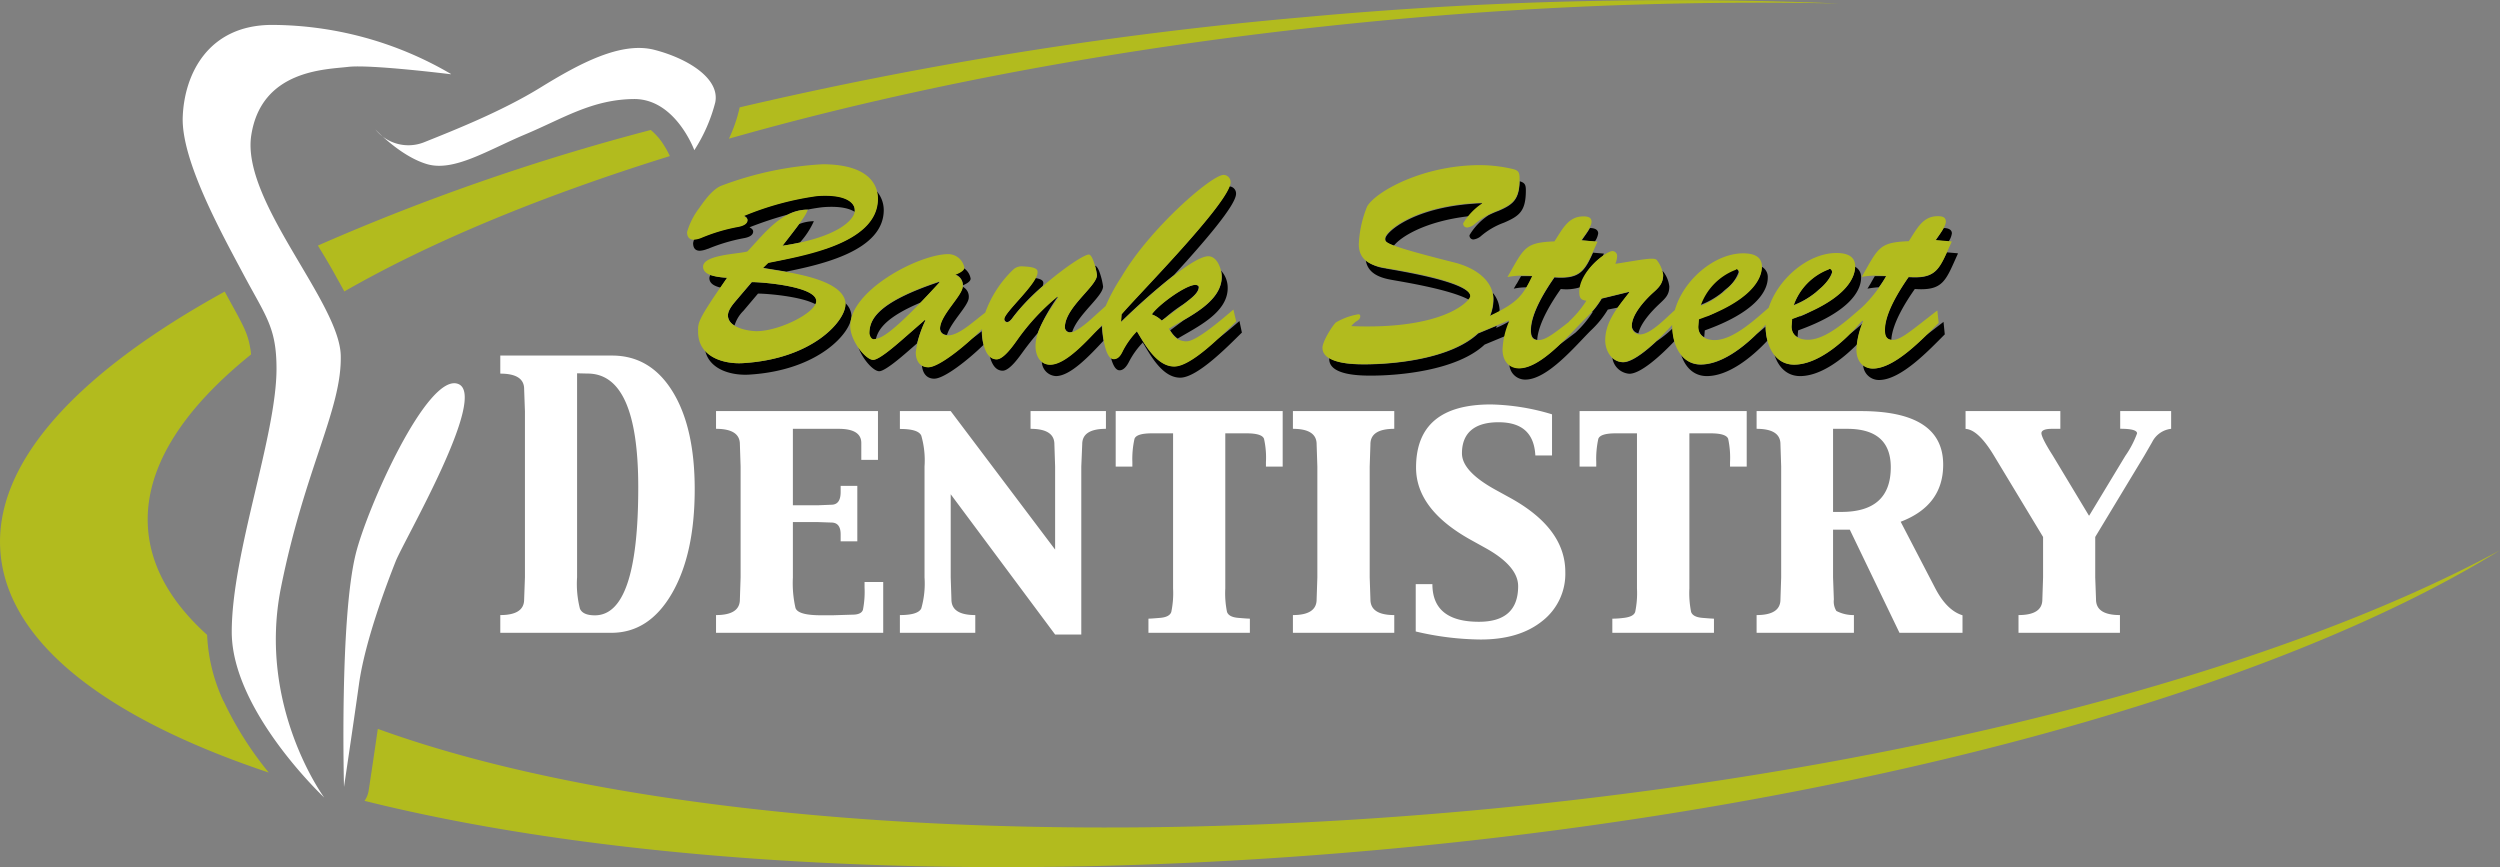 <svg id="Layer_1" data-name="Layer 1" xmlns="http://www.w3.org/2000/svg" viewBox="0 0 376.38 130.55"><rect x="0" y="0" width="376.38" height="130.55" fill="#808080" stroke="none"/><defs><style>.cls-1{fill:#ffffff}.cls-2{fill:#b2bb1e}.cls-3{fill:#000000}</style></defs><path class="cls-3" d="M111 45.32a.88.88 0 0 0-.17.49c0 .82.8 1.21 1.68 1.42l1-1.48a9.78 9.78 0 0 1-2.53-.43M115 49c-.51.61-1.38 1.54-1.38 2.44a1.8 1.8 0 0 0 1 1.49 5.19 5.19 0 0 1 1.33-2.2l2.2-2.6c1.25 0 6.42.39 8.66 1.61a1.15 1.15 0 0 0 .13-.48c0-2.22-8.1-2.86-9.71-2.86ZM124.33 37.67c-.54.74-1.32 1.75-2.5 3.26 1-.15 1.83-.31 2.63-.49a12.37 12.37 0 0 0 2.1-3.21 6.33 6.33 0 0 0-2.23.44" transform="translate(-4.03 -3.93)"/><path class="cls-3" d="M136 32.69a4.68 4.68 0 0 1 .16 1.15c0 3.56-3.14 5.74-6.83 7.16l-.77.29-.36.12h-.06a73.66 73.66 0 0 1-8.49 2.06l-.79.77c.77.15 2.06.33 3.52.59 5.33-1.08 14.7-3.14 14.7-9.28a4.38 4.38 0 0 0-1.08-2.86" transform="translate(-4.03 -3.93)"/><path class="cls-3" d="M110.55 41.42a26.76 26.76 0 0 1 5.45-1.63c.51-.08 1.42-.33 1.42-1 0-.33-.32-.51-.55-.64a56.14 56.14 0 0 1 5.78-1.92 6.63 6.63 0 0 1 3-.75c1.17-.23 2-.33 2.3-.36 2.5-.19 3.94.18 4.75.7a1 1 0 0 0 0-.34c0-.94-1.14-2.43-5.7-2.09a44.32 44.32 0 0 0-11 3c.24.13.55.3.55.64 0 .65-.9.91-1.41 1a26.55 26.55 0 0 0-5.47 1.62 3.77 3.77 0 0 1-1.11.28 2.42 2.42 0 0 0-.18.6c0 .72.32 1.15 1 1.15a3.53 3.53 0 0 0 1.21-.3M131.26 49.47a1.45 1.45 0 0 1 .05.3c0 2.43-4.84 8.19-15.42 8.83-1.93.12-4.33-.35-5.69-1.86.7 2.93 4.08 3.74 6.61 3.59 10.58-.64 15.41-6.4 15.41-8.83a2.76 2.76 0 0 0-1-2M146.6 54.36c.61-2 3.28-4.43 3.28-5.64a1.66 1.66 0 0 0-.93-1.63c-.14 1.4-3.4 4.29-3.4 6.26a1 1 0 0 0 1 1M135.68 55h.22c.33-1.59 1.75-3.43 6.75-5.53.83-.86 1.76-1.85 2.82-3l-.08-.08c-9.36 3.12-10.5 5.72-10.5 7.81 0 .21.2 1 .79.86M155.23 51.94a.45.45 0 0 0 .43.47c.28 0 .63-.38.78-.6A31.51 31.51 0 0 1 161 47a1.34 1.34 0 0 0 .1-.35c0-.21.12-.66-1.21-.86-1 2-4.65 5.26-4.65 6.13M189.1 32c-1.47 3.93-14 16.61-16.25 19.26l-.08 1.15a101.71 101.71 0 0 1 8-7.07c4.48-4.9 9.35-10.51 9.35-12.24a1.07 1.07 0 0 0-1-1.11s0 0-.07 0M179.45 51.79a20.53 20.53 0 0 1 2.75-2.06l.4-.3c.59-.48 1.89-1.37 1.89-2.27 0-.25-.32-.34-.52-.34-1.45 0-5.58 3-6.56 4.44a4.31 4.31 0 0 1 1.5.94ZM181.31 54.92c2.74-1.67 7.55-3.83 7.55-7.61a3.81 3.81 0 0 0-1-2.64 3.8 3.8 0 0 1 .12.91c0 3-3.08 5-5.72 6.54l-2.06 1.55a4.24 4.24 0 0 0 1.14 1.25M169.18 45.32c0 1.67-4.83 4.91-4.83 7.86a.77.77 0 0 0 .71.77 1.61 1.61 0 0 0 .4-.07c.87-2.64 4.64-5.35 4.64-6.83a10.52 10.52 0 0 0-.59-2.3c-.24-.58-.46-.8-.62-.81a9.07 9.07 0 0 1 .29 1.38M147.83 45.24a1.72 1.72 0 0 1 1.17 1.64c.44-.18 1.16-.54 1.16-1a2.37 2.37 0 0 0-1-1.57c-.18.44-1 .79-1.31.91M169.94 53l-.59.53-.69.61c-2.06 2.2-4.58 4.67-6.55 4.67a1.92 1.92 0 0 1-1.23-.42 2.24 2.24 0 0 0 2.12 2.16c2.17 0 5-3 7.17-5.33a17 17 0 0 1-.25-2.21" transform="translate(-4.03 -3.93)"/><path class="cls-3" d="M190.63 52.26c-1.42 1.23-2.52 2.13-3.44 2.81-2.14 2-4.7 4-6.4 4-2.6 0-4.4-3.25-5.62-5.3a12.52 12.52 0 0 0-2.09 2.9c-.31.64-.66 1.28-1.41 1.28a.77.77 0 0 1-.38-.14c.27 1 .67 1.87 1.29 1.87s1.1-.64 1.42-1.28a12.28 12.28 0 0 1 2.08-2.9c1.22 2.05 3 5.29 5.63 5.29s7.35-4.9 9.29-6.79ZM163.29 48.66l-.08-.09a33.12 33.12 0 0 0-6.06 6.53c-.58.81-2 2.91-3.1 2.91a1.45 1.45 0 0 1-1-.41c.29 1.12.86 2.14 1.93 2.14s2.51-2.1 3.1-2.91 1.42-1.87 2.17-2.74a25.59 25.59 0 0 1 3-5.43M151.84 53.87v-.07c-.53.42-1.08.84-1.62 1.21-2.23 2-5.13 4.19-6.45 4.19a1.82 1.82 0 0 1-.94-.26c.09 1.11.66 2 1.85 2 1.53 0 5.14-2.86 7.42-5.09a9.44 9.44 0 0 1-.27-2M143.35 52.15l-.08-.08-3.62 3.16c-.75.64-3.27 2.86-4.17 2.86-.57 0-1.47-.78-2.21-1.83.68 1.82 2.26 3.56 3.13 3.56s3.42-2.22 4.16-2.86l1.53-1.33a22.53 22.53 0 0 1 1.26-3.48M254.42 45.32c0 1.33-.75 2-1.65 2.78-1.15 1.07-3.07 3.16-3.07 4.87a1.21 1.21 0 0 0 1 1.14c.35-1.57 2-3.33 3-4.28s1.65-1.45 1.65-2.78a4.48 4.48 0 0 0-.94-2.26.29.29 0 0 0-.13-.08 3.22 3.22 0 0 1 .16.61M238.09 45.66c-1.33 1.89-3.57 5.38-3.57 8 0 .84.25 1.35.94 1.45.15-2.54 2.26-5.85 3.55-7.67a7 7 0 0 0 2.93-.27 8.55 8.55 0 0 1 3.39-4.68l.17-.38-1.63-.14c-1.3 2.87-2.07 4-5.78 3.74M265.35 44.43a8.94 8.94 0 0 0-5.35 5.42 12.05 12.05 0 0 0 3.33-1.91 7.44 7.44 0 0 1 .67-.59 5.3 5.3 0 0 0 1.78-2.45c0-.3-.19-.56-.47-.47M276.5 50.88a12.11 12.11 0 0 1-1.5.7s0 0 0-.08l-1.18.44-.08.94a1.76 1.76 0 0 0 .92 1.82s0-.06 0-.09l.08-.94c7.55-2.69 9.48-5.85 9.48-7.94a1.75 1.75 0 0 0-.92-1.65c0 1.82-1.54 4.4-6.82 6.8M285.18 47.39a12.85 12.85 0 0 1 1.71-.21A15.74 15.74 0 0 0 288 45.5h-1.71c-.21.35-.43.74-.67 1.17ZM295.4 40.12l2 .17a2.93 2.93 0 0 0 .49-1.22c0-.67-.73-.81-1.24-.81-.37.69-.95 1.45-1.21 1.86M298.75 42.06l-1.63-.14c-1.3 2.87-2.06 4-5.77 3.74-1.33 1.89-3.58 5.38-3.58 8 0 .84.25 1.35 1 1.45.14-2.54 2.26-5.85 3.54-7.67 4.33.3 4.64-1.27 6.49-5.33M262.48 50.87a11.78 11.78 0 0 1-1.52.71v-.09l-1.2.45-.07.94a1.76 1.76 0 0 0 .92 1.82s0-.05 0-.09l.08-.94c7.55-2.69 9.48-5.85 9.48-7.94a1.75 1.75 0 0 0-.92-1.65c0 1.82-1.53 4.4-6.8 6.79M212.65 44.34a6 6 0 0 1-3-1.21c.33 2 2.15 2.63 3.94 2.94 1.51.28 8.76 1.42 11.61 3a1 1 0 0 0 .25-.48c0-2.18-10.89-3.88-12.77-4.23M279.39 44.43a8.94 8.94 0 0 0-5.31 5.42 12.16 12.16 0 0 0 3.33-1.91c.22-.21.44-.41.66-.59a5.19 5.19 0 0 0 1.79-2.45c0-.3-.19-.56-.47-.47M232.37 46.63l-.44.76a8.75 8.75 0 0 1 1.94-.2c.29-.5.57-1 .88-1.69h-1.72c-.2.35-.42.73-.66 1.17M269.84 53.22v-.12c-.44.38-.89.76-1.37 1.14-2.4 2.37-5.5 4.58-8.39 4.58a3.63 3.63 0 0 1-2.94-1.45c.59 1.79 1.84 3.18 3.86 3.18 3.19 0 6.65-2.7 9.12-5.34a8.76 8.76 0 0 1-.28-2M255.81 53.4a16.81 16.81 0 0 1-2.39 1.91c-1.76 1.65-3.75 3.16-5 3.16a2.35 2.35 0 0 1-1.65-.69 2.79 2.79 0 0 0 2.56 2.42c1.73 0 4.78-2.78 6.79-4.91a8.38 8.38 0 0 1-.29-1.89M284.41 52.65c-.59.51-1.24 1.07-1.92 1.6-2.39 2.37-5.49 4.57-8.37 4.57a3.65 3.65 0 0 1-2.94-1.45c.59 1.79 1.84 3.18 3.86 3.18 2.95 0 6.13-2.31 8.55-4.75a13.15 13.15 0 0 1 .82-3.15M247.62 50.23c.56-.79 1.17-1.54 1.72-2.26l-.07-.08-4.09 1a12.48 12.48 0 0 1-1.47 2 .35.35 0 0 0 .11 0 15.62 15.62 0 0 1-2.6 3.12c-1 .76-1.74 1.34-2.37 1.77-2 1.88-4.17 3.57-6.1 3.57a2.36 2.36 0 0 1-1.48-.53 2.38 2.38 0 0 0 2.39 2.26c3.35 0 7.54-5.07 9.86-7.38a14.6 14.6 0 0 0 2.57-3.16ZM294 54.41c-2.36 2.3-5.46 5-8 5a2.33 2.33 0 0 1-1.47-.53 2.37 2.37 0 0 0 2.39 2.26c3.34 0 7.59-4.57 9.9-6.87l-.19-1.88-2.6 2M229.51 35.72c-.59.24-1 .42-1.37.61a9.22 9.22 0 0 0-2.87 3 .58.58 0 0 0 .63.65 2.25 2.25 0 0 0 1-.43 11.1 11.1 0 0 1 3.54-2.09c2.32-1 3.31-1.71 3.31-4.87 0-.82-.14-1.15-.93-1.37-.08 2.84-1.07 3.57-3.3 4.51M229.8 50.64a4.24 4.24 0 0 0-1.05-2.64 3.72 3.72 0 0 1 .13.93 6.74 6.74 0 0 1-.52 2.63l1.42-.71v-.2M231.29 52.29c-.57.33-1.2.67-2 1 0-.1.06-.22.1-.32l-2.8 1.16c-4.16 3.9-12.84 4.66-17.06 4.66-1.1 0-3.91 0-5.38-1a2 2 0 0 0 0 .2c0 2.49 4.8 2.49 6.33 2.49 4.22 0 12.9-.77 17.06-4.67l3.06-1.27a16.62 16.62 0 0 1 .75-2.29M212.6 39.86c0 .31-.12.54 1.27 1.07 1-1.3 4.62-3.67 11.29-4.45a14.18 14.18 0 0 1 2.07-1.87l-.08-.08c-10.14.38-14.5 4.35-14.55 5.33M242.14 40.12l2 .17a2.83 2.83 0 0 0 .5-1.22c0-.67-.73-.81-1.24-.81-.37.69-1 1.45-1.22 1.86" transform="translate(-4.03 -3.93)"/><path class="cls-2" d="M131.31 49.77c0 2.43-4.84 8.19-15.42 8.83-2.83.17-6.76-.85-6.76-4.73 0-1.37-.2-1.58 4.36-8.12-1.1-.09-3.61-.21-3.61-1.67 0-1.83 5.5-1.91 6.68-2.3 2.55-2.69 5.15-6.28 9.09-6.28-.28.73-.56 1.29-3.82 5.43 8.88-1.33 11-4.23 10.89-5.38 0-.94-1.14-2.43-5.7-2.09a44.43 44.43 0 0 0-11 3c.24.13.55.3.55.64 0 .65-.9.91-1.41 1a26.55 26.55 0 0 0-5.47 1.62 3.59 3.59 0 0 1-1.22.3c-.67 0-1-.43-1-1.15a11 11 0 0 1 1.81-3.59c.83-1.19 2-2.82 3.3-3.37a51 51 0 0 1 15.26-3.25c6.76 0 8.37 2.91 8.37 5.21 0 6.92-11.91 8.67-16.51 9.65l-.79.77c2.79.55 12.43 1.4 12.43 5.51M115 49c-.51.61-1.38 1.54-1.38 2.44 0 1.84 3.11 2.35 4.37 2.35 3.5-.05 8.92-2.82 8.92-4.53 0-2.22-8.1-2.86-9.71-2.86ZM189.72 50.53c-4.88 4.23-6.42 4.83-7.16 4.79-1.38-.09-1.81-.77-2.56-1.89 2.64-1.7 7.95-3.88 7.95-7.85 0-1.24-.71-3.07-2-3.07-2.67 0-11 7.81-13.13 9.9l.08-1.15c2.36-2.82 16.4-16.95 16.4-19.89a1.09 1.09 0 0 0-1-1.11c-1.73-.13-11.16 8.06-15.41 15.32a28.52 28.52 0 0 0-2.4 4.42l-2.05 1.85c-.71.65-2.44 2.14-3.38 2.14a.77.77 0 0 1-.71-.77c0-3 4.83-6.19 4.83-7.86a10.52 10.52 0 0 0-.59-2.3c-.23-.59-.47-.81-.63-.81-1.13 0-8.37 5.25-11.52 9.6-.15.22-.5.6-.78.6a.45.45 0 0 1-.43-.47c0-1 5-5.34 5-7 0-.25.2-.86-2.16-.94a1.84 1.84 0 0 0-1.53.51 16.85 16.85 0 0 0-4.18 6.45c-1.69 1.24-3.93 3.42-5.58 3.42-.63 0-1.22-.3-1.22-1 0-2 3.42-5 3.42-6.36a1.7 1.7 0 0 0-1.14-1.75c.35-.13 1.38-.55 1.38-1.07a2.49 2.49 0 0 0-2.56-2.05c-4.56.13-14.78 5.59-14.62 10.93.07 2.22 2.35 5 3.45 5 .9 0 3.42-2.22 4.17-2.86l3.62-3.16.08.08a15.33 15.33 0 0 0-1.46 4.79c0 1.23.59 2.26 1.89 2.26 1.68 0 5.92-3.49 8.09-5.76v.43c0 1.45.47 4.14 2.2 4.14 1.06 0 2.52-2.1 3.1-2.91a33.12 33.12 0 0 1 6.06-6.53l.08.09c-1.26 2-3.39 4.77-3.39 7.34 0 1.45.71 2.82 2.21 2.82 2.4 0 5.62-3.67 7.83-6 0 1 .35 5.16 1.73 5.16.75 0 1.1-.64 1.41-1.28a12.52 12.52 0 0 1 2.09-2.9c1.22 2 3 5.29 5.62 5.29s7.36-4.91 9.32-6.79Zm-54 4.45c-.59.12-.75-.65-.79-.86 0-2.09 1.14-4.69 10.5-7.81l.08.08c-7.78 8.54-9 8.41-9.79 8.59m41.73-3.72c1-1.46 5.11-4.44 6.56-4.44.2 0 .52.09.52.34 0 .9-1.3 1.79-1.89 2.27l-3.69 2.77a4.31 4.31 0 0 0-1.5-.94M289 55.1c-.91 0-1.18-.55-1.18-1.49 0-2.57 2.24-6.06 3.58-8 4.33.31 4.64-1.27 6.48-5.33l-2.43-.21c.39-.6 1.53-2 1.53-2.78s-.75-.81-1.25-.81c-2.29 0-3.15 2-4.33 3.76-4.21.17-4.52.85-6.65 4.61l-.43.76a13.2 13.2 0 0 1 3.68-.11 20.2 20.2 0 0 1-3.61 4.67c-2.08 1.79-5.38 4.91-8.17 4.91-1.26 0-2.56-.56-2.44-2.18l.07-.94c7.56-2.69 9.48-5.85 9.48-7.94 0-1.71-1.57-2-2.83-2-4.18 0-8.74 3.79-10.19 8.24-2.08 1.79-5.36 4.87-8.14 4.87-1.25 0-2.55-.56-2.43-2.18l.07-.94c7.56-2.69 9.48-5.85 9.48-7.94 0-1.71-1.57-2-2.83-2-4.28 0-9 4-10.28 8.55-1.34 1.17-3.64 3.66-5.26 3.66A1.24 1.24 0 0 1 249.7 53c0-1.71 1.92-3.8 3.07-4.87.9-.81 1.65-1.45 1.65-2.78a4.54 4.54 0 0 0-.95-2.26c-.39-.51-2.56 0-6.25.56a3.08 3.08 0 0 0 .27-1.19.72.72 0 0 0-.7-.73c-.95 0-5 3.07-5 6.14 0 .9.24 1.24 1.07 1.33a15.3 15.3 0 0 1-2.6 3.12v.05c-2.47 1.93-3.6 2.76-4.6 2.76s-1.18-.55-1.18-1.49c0-2.57 2.24-6.06 3.57-8 4.33.31 4.65-1.27 6.49-5.33l-2.44-.21c.4-.6 1.54-2 1.54-2.78s-.75-.81-1.26-.81c-2.28 0-3.15 2-4.33 3.76-4.2.17-4.51.85-6.64 4.61l-.43.76a13.18 13.18 0 0 1 3.73-.16c-1.41 2.93-2.16 4-6.39 6a6.74 6.74 0 0 0 .52-2.63c0-2.1-1.84-4.36-5.81-5.39-11-2.77-10.47-3.07-10.47-3.67.05-1 4.41-5 14.55-5.33l.08.08a9.21 9.21 0 0 0-2.87 3 .58.58 0 0 0 .63.64 2.1 2.1 0 0 0 1-.43 11.2 11.2 0 0 1 3.54-2.09c2.32-1 3.31-1.71 3.31-4.87 0-.85-.12-1.19-1-1.41a22 22 0 0 0-4.95-.59c-8.61 0-15.73 4-17 6.23a16.92 16.92 0 0 0-1.25 5.68c0 2.56 2 3.24 4 3.58s12.77 2 12.77 4.23c0 .68-3.85 5.08-17.89 4.52V53a4.91 4.91 0 0 1 .67-.64c.28-.17.67-.38.67-.81 0-.26-.12-.3-.31-.3a9.79 9.79 0 0 0-3.38 1.24c-.63.64-2 2.9-2 3.79 0 2.48 4.8 2.48 6.33 2.48 4.22 0 12.9-.76 17.06-4.66l4.64-1.92.08.09a12 12 0 0 0-1 4.26c0 1.71.94 2.86 2.48 2.86 3.34 0 7.54-5.07 9.86-7.37a15.21 15.21 0 0 0 2.57-3.16l4.09-1 .07.08c-1.57 2.05-3.61 4.32-3.61 7.22 0 1.62 1 3.28 2.67 3.28 1.91 0 5.47-3.43 7.41-5.59v.34c.08 2.82 1.42 5.6 4.29 5.6 3.47 0 7.28-3.2 9.78-6a3.31 3.31 0 0 0 0 .44c.07 2.82 1.41 5.6 4.28 5.6 3.61 0 7.56-3.43 10-6.35l.31-.27.08.09a12 12 0 0 0-1 4.26c0 1.71.94 2.86 2.47 2.86 3.34 0 7.59-4.56 9.91-6.87l-.2-1.88c-4.09 3.16-5.5 4.44-6.76 4.44m-9.56-10.67c.28-.09.47.17.47.47.05.72-2.32 3.67-5.78 5a8.94 8.94 0 0 1 5.31-5.42m-14 0c.28-.09.47.17.47.47 0 .72-2.32 3.67-5.78 5a8.94 8.94 0 0 1 5.31-5.42M115.38 20.12a21.62 21.62 0 0 1-1.61 4.69c29-8.26 63.46-14.63 100.67-18A600.16 600.16 0 0 1 281 4.46a607.48 607.48 0 0 0-80.71 2.06 602.55 602.55 0 0 0-84.89 13.57M104.86 27.39a13.79 13.79 0 0 0-.72-1.34A9.41 9.41 0 0 0 102 23.5a336.84 336.84 0 0 0-50.11 17.4c1 1.64 2 3.29 2.87 4.91.39.68.76 1.36 1.11 2 12.9-7.41 29.55-14.33 49-20.38ZM37.68 109.51a26.25 26.25 0 0 1-2.47-10c-5.28-4.76-8.36-10-8.87-15.69-.8-8.9 4.79-17.92 15.48-26.52 0-.42-.09-.81-.15-1.15a10.92 10.92 0 0 0-.67-2.32c-.57-1.41-1.64-3.22-3.14-6-22.38 12.32-35 26-33.74 39.51s16.08 24.77 40.37 32.9a51.87 51.87 0 0 1-6.8-10.76M225.16 126c-67.69 6.1-128.22.76-164.25-12.34-.71 4.93-1.38 9.35-1.39 9.36a3.58 3.58 0 0 1-.61 1.48c38.09 9.5 92.69 12.78 152.64 7.38 72.43-6.53 134.86-24.1 168.86-45.11-33.72 18.28-90.28 33.33-155.25 39.23" transform="translate(-4.03 -3.93)"/><path class="cls-1" d="M71.91 15.06A53.61 53.61 0 0 0 45 7.68c-9.6 0-13.23 7.38-13.46 13.88S37.36 39 40.72 45.3s4.93 7.94 4.94 14.12c0 10.12-6.74 27.78-6.74 39.65S52.84 124 52.84 124s-10.1-13.69-6.51-31.61 9.2-26.89 9-34.95-15-23.29-13.47-33.15S53.06 14.4 56.43 14s15.48 1.11 15.48 1.11" transform="translate(-4.03 -3.93)"/><path class="cls-1" d="M60.54 23.41a6.38 6.38 0 0 0 7.33 1.94c4.49-1.8 11.68-4.64 17.51-8.23s12.12-7 17.2-5.68 9.87 4.34 9.13 7.92a24.39 24.39 0 0 1-3.15 7.18s-2.84-7.77-9.12-7.7-10.62 2.92-16.31 5.31-10.77 5.68-14.81 4.49-7.78-5.23-7.78-5.23M55.82 122.4s-.68-25.13 1.76-35.05C59.31 80.34 68.39 60 73 61.73s-8.15 23.55-9.4 26.71-4.6 11.89-5.52 18.46-2.26 15.5-2.26 15.5M79.35 99.2v-2.67c2.39 0 3.59-.78 3.59-2.35l.12-3.33v-25l-.12-3.35c0-1.55-1.2-2.32-3.59-2.32v-2.72h16.83q5.76 0 9.1 5.4t3.34 14.72q0 9.77-3.43 15.69T96.1 99.2Zm11.56-39.07v30.72a15.14 15.14 0 0 0 .43 4.72c.28.64 1 1 2.25 1q6.54 0 6.53-19.28 0-17.13-7.64-17.12ZM111.83 99.2v-2.67c2.39 0 3.59-.78 3.59-2.35l.11-3.32v-16.7l-.11-3.35c0-1.55-1.2-2.32-3.59-2.32v-2.67h24.38v7.34h-2.51v-2.54q0-2.13-3.42-2.13h-6.88V80h3.78l2-.08c.94 0 1.41-.63 1.41-1.91v-.93h2.51v8.35h-2.51v-1.05c0-1.19-.47-1.78-1.41-1.78l-2-.07h-3.78v8.36a16.77 16.77 0 0 0 .39 4.56c.25.75 1.53 1.11 3.84 1.11h1.8l2.93-.09q1.36 0 1.59-.75a14 14 0 0 0 .24-3.34v-.83H137v7.65ZM139.51 99.2v-2.67c1.82 0 2.9-.33 3.22-1a13.62 13.62 0 0 0 .49-4.66V74.16a13.51 13.51 0 0 0-.49-4.65c-.32-.69-1.4-1-3.22-1v-2.69h7.65l15.72 20.85V74.15l-.11-3.34c0-1.55-1.2-2.32-3.59-2.32v-2.67h11.35v2.67c-2.38 0-3.57.77-3.57 2.32l-.14 3.35v25.3h-3.94l-15.72-21.12v12.52l.11 3.32c0 1.57 1.19 2.35 3.59 2.35v2.67ZM176.93 99.2v-2.13q.38 0 1.77-.12c.94-.08 1.5-.38 1.67-.89a13.78 13.78 0 0 0 .27-3.53V69.17h-3.2c-1.55 0-2.42.28-2.61.83a13.92 13.92 0 0 0-.32 3.52v.66H172v-8.36h25.14v8.36h-2.52v-.66a13 13 0 0 0-.29-3.52c-.19-.55-1.07-.83-2.63-.83h-3.2v23.36a14 14 0 0 0 .26 3.53c.18.51.74.81 1.68.89s1.53.12 1.76.12v2.13ZM213.94 99.2h-15.26v-2.67c2.37 0 3.57-.78 3.57-2.35l.11-3.32v-16.7l-.11-3.35c0-1.55-1.2-2.32-3.57-2.32v-2.67h15.26v2.67c-2.39 0-3.59.77-3.59 2.32l-.11 3.35v16.7l.11 3.32c0 1.57 1.2 2.35 3.59 2.35ZM237.69 66.31v6.19h-2.51c-.18-3.35-2-5-5.55-5s-5.5 1.56-5.5 4.68c0 1.8 1.66 3.61 5 5.46l2.31 1.27q8.25 4.57 8.25 11.13a9 9 0 0 1-3.47 7.39q-3.47 2.79-9.3 2.78a43.92 43.92 0 0 1-9.75-1.21v-7.13h2.51q0 5.67 7 5.67 5.91 0 5.91-5.36c0-2-1.63-3.91-4.87-5.72l-2.29-1.27q-8.21-4.57-8.21-10.86 0-9.51 11.26-9.51a33.83 33.83 0 0 1 9.22 1.49M246.77 99.2v-2.13c.25 0 .83 0 1.76-.12s1.5-.38 1.68-.89a13.78 13.78 0 0 0 .27-3.53V69.17h-3.21c-1.55 0-2.42.28-2.61.83a14.08 14.08 0 0 0-.31 3.52v.66h-2.51v-8.36H267v8.36h-2.51v-.66a13.59 13.59 0 0 0-.28-3.52c-.2-.55-1.08-.83-2.64-.83h-3.2v23.36a14.47 14.47 0 0 0 .26 3.53c.18.51.74.81 1.69.89s1.53.12 1.75.12v2.13ZM268.49 99.2v-2.67c2.39 0 3.59-.78 3.59-2.35l.11-3.32v-16.7l-.11-3.35c0-1.55-1.2-2.32-3.59-2.32v-2.67h15.69q12.4 0 12.4 8.07 0 6.15-6.4 8.59l5.2 10q1.74 3.35 4.11 4.08v2.64H290l-7.48-15.53H280v7.19l.12 3.32a2.7 2.7 0 0 0 .38 1.73 5.52 5.52 0 0 0 2.64.62v2.67ZM280 68.49V81h1.26q7.43 0 7.43-6.72 0-5.79-6.57-5.79ZM307.92 99.2v-2.67c2.39 0 3.59-.78 3.59-2.35l.11-3.32v-6.09l-7.41-12.27q-2.35-3.89-4.26-4v-2.68h14.27v2.67h-1.27c-1.05 0-1.58.24-1.58.66s.57 1.58 1.69 3.33l5.46 9.07h.05l5.44-9a14.68 14.68 0 0 0 1.76-3.37c0-.47-.84-.7-2.54-.7v-2.66h7.67v2.67a3.65 3.65 0 0 0-2.86 2l-1.19 2.06-7.38 12.22v6.09l.12 3.32c0 1.57 1.2 2.35 3.6 2.35v2.67Z" transform="translate(-4.03 -3.93)"/></svg>